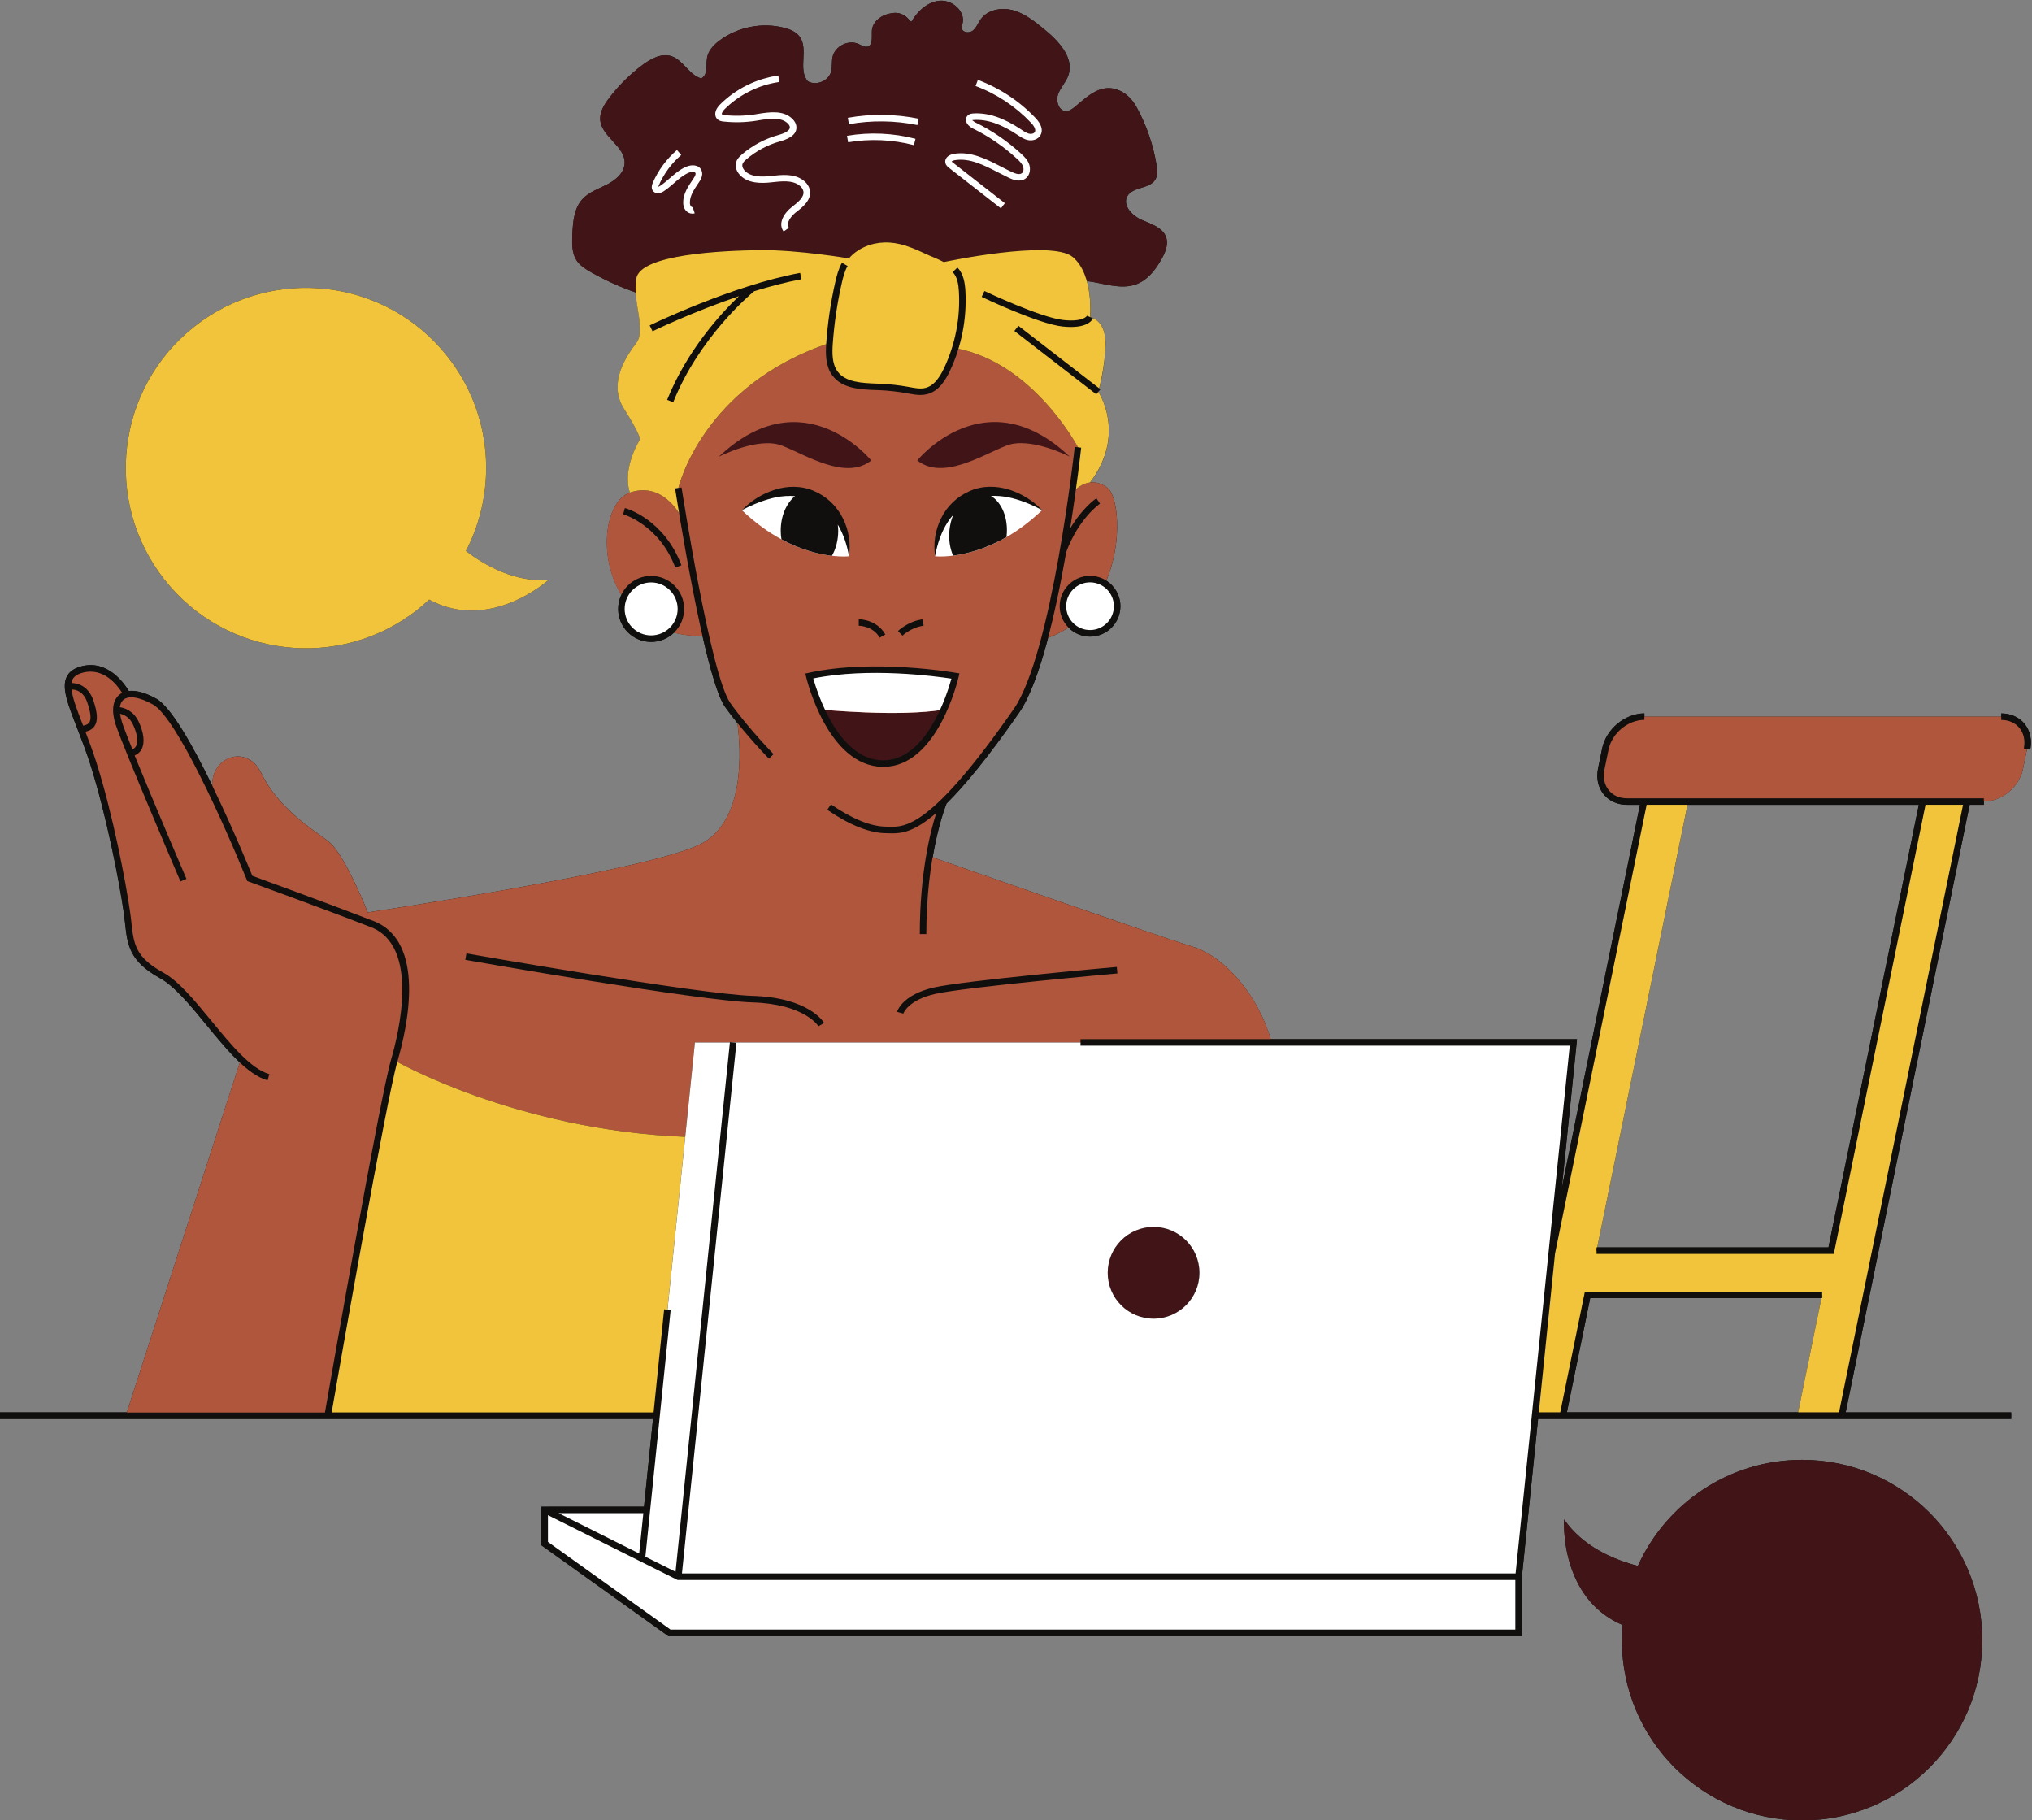 <?xml version="1.0" encoding="UTF-8"?><svg xmlns="http://www.w3.org/2000/svg" xmlns:xlink="http://www.w3.org/1999/xlink" height="279.3" preserveAspectRatio="xMidYMid meet" version="1.0" viewBox="0.0 -0.1 311.8 279.3" width="311.8" zoomAndPan="magnify"><rect x="0.0" y="-0.1" width="311.8" height="279.3" fill="#808080" stroke="none"/><g id="change1_1"><path d="M310.66,110.96c-0.84-1.03-2.12-1.6-3.58-1.6v0.5c0,0,0,0,0,0h-54.75c0,0,0,0,0,0v-0.5 c-2.97,0-5.87,2.41-6.48,5.37l-0.63,3.09c-0.31,1.5,0,2.91,0.87,3.97c0.84,1.03,2.12,1.6,3.58,1.6h1.98l-12,58.81l2.34-22.85h-47.01 c-1.94-6.72-7.02-12.72-12.11-14.24c-4.86-1.46-35.57-12.2-39.75-13.67c0.83-4.86,1.93-7.75,2.13-8.26 c2.76-2.72,6.34-7.04,11.12-13.91c1.7-2.45,3.19-6.68,4.46-11.51c1.15-0.43,2.18-0.97,3.11-1.58c0.85,0.86,2.02,1.4,3.32,1.4 c2.57,0,4.66-2.09,4.66-4.66c0-1.65-0.87-3.1-2.17-3.92c2.6-6.13,1.75-13.03,0.22-14.22c-1-0.77-1.92-0.94-2.72-0.84 c0.01,0,0.01,0,0.02,0c5.63-7.44,1.3-13.88,1.26-13.93l0.31-0.39l-0.17-0.13c0.3-1.17,0.97-4.12,0.97-6.95 c0-3.27-1.93-3.88-2.3-3.97l-0.07-0.03c0.01-0.09,0.26-2.97-0.54-5.68c0.02,0.05,0.04,0.1,0.05,0.16c2.49,0.31,5.16,1.36,7.51,0.52 c1.78-0.63,3.03-2.24,3.95-3.89c0.58-1.03,1.08-2.24,0.7-3.35c-0.52-1.5-2.31-2.03-3.77-2.67c-1.45-0.64-2.95-2.21-2.19-3.61 c0.81-1.49,3.37-1.09,4.28-2.53c0.42-0.66,0.34-1.51,0.21-2.28c-0.51-3.09-1.54-6.09-3.04-8.83c-0.59-1.09-1.45-2.04-2.58-2.56 c-2.85-1.3-4.94,0.85-6.93,2.49c-0.39,0.32-0.83,0.64-1.33,0.64c-1.11,0.01-1.6-1.5-1.24-2.55c0.36-1.05,1.21-1.87,1.58-2.92 c0.97-2.73-1.53-5.35-3.79-7.17c-1.42-1.16-2.91-2.34-4.67-2.83c-1.77-0.49-3.92-0.11-4.98,1.38c-0.41,0.57-0.65,1.28-1.19,1.72 c-0.55,0.44-1.59,0.34-1.71-0.34c-0.04-0.26,0.06-0.52,0.12-0.78c0.42-1.85-1.58-3.59-3.47-3.45c-1.89,0.14-3.45,1.6-4.4,3.24 c-0.13-0.1-0.25-0.21-0.35-0.33c-0.59-0.74-1.5-1.15-2.43-1.03c-0.42,0.05-0.83,0.14-1.22,0.29c-1.03,0.38-1.94,1.26-2.04,2.34 c-0.08,0.95,0.22,2.31-0.71,2.54c-0.45,0.11-0.89-0.2-1.31-0.4c-1.57-0.74-3.69,0.32-4.03,2.01c-0.15,0.74-0.02,1.51-0.22,2.23 c-0.39,1.43-2.29,2.21-3.57,1.47c-1.57-1.8,0.17-4.97-1.27-6.87c-0.54-0.72-1.43-1.09-2.3-1.32c-3.39-0.9-7.17-0.16-9.98,1.94 c-0.89,0.66-1.72,1.53-1.91,2.62c-0.2,1.15,0.15,2.72-0.91,3.19c-1.86-0.53-2.75-2.84-4.59-3.42c-1.52-0.48-3.13,0.4-4.41,1.36 c-1.93,1.44-3.66,3.16-5.12,5.08c-0.76,1-1.47,2.15-1.36,3.39c0.24,2.59,3.86,4.02,3.74,6.62c-0.07,1.48-1.39,2.58-2.7,3.25 c-1.32,0.68-2.8,1.16-3.79,2.26c-1.28,1.41-1.44,3.48-1.53,5.39c-0.06,1.37-0.1,2.84,0.64,3.99c0.54,0.82,1.41,1.36,2.27,1.84 c2.18,1.23,4.45,2.26,6.81,3.08c0-0.09,0-0.17,0-0.26c0.12,3.15,1.4,6.3,0.09,8.02c-1.56,2.06-4.37,6.16-1.89,10.08 c2.48,3.91,2.48,4.69,2.48,4.69s-2.82,4.35-1.57,8.18c-3.73,1.28-5.03,9.65-1.3,15.69c-0.31,0.66-0.5,1.38-0.5,2.16 c0,2.79,2.27,5.06,5.06,5.06c1.36,0,2.59-0.54,3.5-1.42c1.32,0.33,2.77,0.52,4.38,0.52c1.14,5.02,2.36,9.32,3.45,10.86 c0.45,0.64,1.1,1.5,1.91,2.5c0.47,3.5,1.45,15.19-5.88,18.67c-8.66,4.11-50.84,10.37-50.84,10.37c-1.27-3.12-4.02-9.41-6.12-10.96 c-2.83-2.08-7.73-5.21-10.24-10.43c-2.14-4.47-7.66-2.52-7.5,1.94c-2.95-6.07-6.31-12.07-8.59-13.34c-1.66-0.92-3.1-1.31-4.22-1.18 c-0.67-1.13-3.27-4.91-7.37-3.76c-1.06,0.3-1.76,0.81-2.14,1.56c-0.84,1.68,0.17,4.25,1.56,7.81c0.65,1.67,1.39,3.57,2.06,5.68 c2.49,7.86,4.47,18.12,5.13,22.74c0.08,0.59,0.14,1.14,0.2,1.67c0.35,3.22,0.64,5.76,5.34,8.35c2.28,1.25,4.77,4.29,7.18,7.23 c1.67,2.03,3.36,4.1,5.08,5.7l-17.34,53.69H0v1h100.2l-1.38,13.47H83.08v5.92l19.35,13.84l0.13,0.09h130.96v-9.08l2.49-24.24h72.6 v-1h-25.4l19.03-93.22h2.18v-0.5c2.75,0,5.43-2.23,5.99-4.97l0.63-3.09l0.49,0.1C311.83,113.43,311.52,112.02,310.66,110.96z M102.42,200.83l2.72-26.51l1.49-14.48L102.42,200.83L102.42,200.83z M184.01,195.91c0.02-0.24,0.04-0.48,0.04-0.72 c0-3.89-3.15-7.04-7.04-7.04c-3.16,0-5.83,2.08-6.72,4.95c0.89-2.87,3.56-4.95,6.72-4.95c3.89,0,7.04,3.15,7.04,7.04 C184.05,195.43,184.04,195.67,184.01,195.91z M182.85,199.13c0.04-0.05,0.07-0.11,0.1-0.16 C182.91,199.01,182.88,199.07,182.85,199.13z M183.2,198.54c0.02-0.04,0.04-0.08,0.05-0.11 C183.24,198.47,183.22,198.51,183.2,198.54z M183.5,197.93c0.02-0.05,0.04-0.11,0.06-0.16C183.54,197.82,183.52,197.88,183.5,197.93 z M183.73,197.28c0.01-0.03,0.02-0.07,0.03-0.1C183.75,197.21,183.74,197.25,183.73,197.28z M183.91,196.61 c0.04-0.18,0.06-0.37,0.09-0.56C183.97,196.23,183.95,196.42,183.91,196.61z M165.76,74.48c-0.04,0.03-0.08,0.05-0.13,0.08 C165.67,74.53,165.71,74.51,165.76,74.48z M165.4,74.73c-0.04,0.03-0.08,0.06-0.12,0.09C165.32,74.79,165.36,74.76,165.4,74.73z M280.57,191.3h-35.49l13.86-67.91h35.49L280.57,191.3z M166.65,74.06c0.03-0.01,0.06-0.02,0.09-0.03 C166.71,74.05,166.68,74.06,166.65,74.06z M166.17,74.25c0.01,0,0.01,0,0.02-0.01C166.18,74.25,166.17,74.25,166.17,74.25z M166.48,42.17c-0.03-0.07-0.05-0.14-0.08-0.21C166.44,42.02,166.46,42.09,166.48,42.17z M165.99,41.08 c-0.04-0.07-0.08-0.13-0.12-0.2C165.91,40.95,165.95,41.01,165.99,41.08z M165.44,40.23c-0.05-0.07-0.1-0.14-0.16-0.2 C165.34,40.1,165.39,40.17,165.44,40.23z M97.54,43.62c0,0.07-0.01,0.14-0.01,0.2C97.54,43.75,97.54,43.69,97.54,43.62z M244,199.08 h35.49l-3.57,17.52h-35.49L244,199.08z M276.52,223.89c-11.21,0-20.86,6.68-25.2,16.27c-3.69-0.95-8.42-2.94-11.32-7.13 c0,0-0.8,12.03,8.97,16.2c-0.06,0.77-0.1,1.54-0.1,2.33c0,15.27,12.38,27.65,27.65,27.65c15.27,0,27.65-12.38,27.65-27.65 C304.17,236.27,291.79,223.89,276.52,223.89z M64.09,93.42c0.62-0.49,1.2-1,1.76-1.52c9.33,5.09,18.27-2.99,18.27-2.99 c-5.09,0.32-9.59-2.16-12.62-4.47c4.84-9.35,4.1-21.06-2.85-29.86C59.2,42.6,41.81,40.55,29.82,50.01s-14.03,26.85-4.57,38.84 C34.72,100.84,52.1,102.88,64.09,93.42z" fill="#100F0D"/></g><g id="change2_1"><path d="M195.13,159.85h-88.5l-1.49,14.48c-26.07-1.05-44.62-11.74-44.62-11.74c-1.82,6.26-10.21,54.52-10.21,54.52 H19.3l17.67-54.72c-4.13-3.96-8.31-10.71-12.19-12.85c-5.21-2.87-4.69-5.48-5.29-9.65c-0.59-4.17-2.53-14.61-5.14-22.82 c-2.61-8.22-6.26-13.18-1.83-14.43c4.44-1.24,6.97,3.82,6.97,3.82c0.99-0.24,2.42,0.06,4.25,1.08c2.4,1.34,6.18,8.42,9.29,15 c-2.31-5.86,4.59-9.16,7.04-4.04c2.51,5.22,7.41,8.35,10.24,10.43c2.1,1.55,4.85,7.84,6.12,10.96c0,0,42.18-6.26,50.84-10.37 c8.51-4.04,5.83-19.14,5.73-19.66c0-0.01,0-0.01,0-0.01c-0.56-0.7-1.01-1.31-1.35-1.79c-1.04-1.48-2.22-5.65-3.34-10.56 c-2.06,0.05-3.88-0.2-5.48-0.67c1.01-0.83,1.65-2.09,1.65-3.5c0-2.53-2.05-4.57-4.57-4.57c-1.94,0-3.6,1.21-4.25,2.92 c-4.13-6.07-2.85-14.88,0.99-16.2c5.56-1.91,8.28,4.45,8.28,4.45c-0.52-3.1-0.84-5.16-0.84-5.16s3.62-15.69,23.2-22.24 c-0.12,1.61-0.13,3.36,0.82,4.65c1.45,1.98,4.32,1.99,6.76,2.09c1.49,0.06,2.97,0.22,4.43,0.48c0.95,0.17,1.94,0.39,2.87,0.14 c1.52-0.4,2.47-1.87,3.13-3.29c0.5-1.06,0.93-2.16,1.26-3.28h0.01c11.96,2.13,18.84,15.21,18.84,15.21s-0.3,2.77-0.88,6.89 l0.07,0.06c0,0,2.36-3.02,5.36-0.71c1.57,1.22,2.43,8.44-0.41,14.68c-0.66-0.44-1.44-0.69-2.29-0.69c-2.3,0-4.16,1.86-4.16,4.16 c0,1.16,0.48,2.22,1.26,2.97c-1.13,0.8-2.42,1.49-3.89,2l-0.18-0.1c-1.24,4.72-2.69,8.82-4.33,11.19 c-4.83,6.94-8.42,11.25-11.15,13.93c-0.11,0.28-1.3,3.2-2.19,8.37l0.01-0.01c0,0,35.02,12.27,40.24,13.84 C188.09,146.67,193.3,152.93,195.13,159.85z M310.41,117.91l0.63-3.09c0.56-2.75-1.21-4.97-3.96-4.97h-54.75 c-2.75,0-5.43,2.23-5.99,4.97l-0.63,3.09c-0.56,2.75,1.21,4.97,3.96,4.97h54.75C307.16,122.89,309.85,120.66,310.41,117.91z" fill="#B0563D"/></g><g id="change3_1"><path d="M178.23,39.65c-0.92,1.65-2.17,3.26-3.95,3.89c-2.35,0.84-5.02-0.21-7.51-0.52 c-0.39-1.39-1.06-2.76-2.17-3.69c-3.28-2.74-19.78,0.78-19.78,0.78c-0.96-0.51-2.03-0.9-2.91-1.31c-2-0.93-3.94-1.76-6.2-1.7 c-2.05,0.06-4.14,0.91-5.45,2.45c0,0-7.78-1.33-13.65-1.27c-5.87,0.07-18.39,0.65-18.98,4.37c-0.11,0.7-0.12,1.41-0.09,2.12 c-2.36-0.82-4.63-1.85-6.81-3.08c-0.86-0.48-1.73-1.02-2.27-1.84c-0.74-1.15-0.7-2.62-0.64-3.99c0.09-1.91,0.25-3.98,1.53-5.39 c0.99-1.1,2.47-1.58,3.79-2.26c1.31-0.67,2.63-1.77,2.7-3.25c0.12-2.6-3.5-4.03-3.74-6.62c-0.11-1.24,0.6-2.39,1.36-3.39 c1.46-1.92,3.19-3.64,5.12-5.08c1.28-0.96,2.89-1.84,4.41-1.36c1.84,0.58,2.73,2.89,4.59,3.42c1.06-0.47,0.71-2.04,0.91-3.19 c0.19-1.09,1.02-1.96,1.91-2.62c2.81-2.1,6.59-2.84,9.98-1.94c0.87,0.23,1.76,0.6,2.3,1.32c1.44,1.9-0.3,5.07,1.27,6.87 c1.28,0.74,3.18-0.04,3.57-1.47c0.2-0.72,0.07-1.49,0.22-2.23c0.34-1.69,2.46-2.75,4.03-2.01c0.42,0.2,0.86,0.51,1.31,0.4 c0.93-0.23,0.63-1.59,0.71-2.54c0.1-1.08,1.01-1.96,2.04-2.34c0.39-0.15,0.8-0.24,1.22-0.29c0.93-0.12,1.84,0.29,2.43,1.03 c0.1,0.12,0.22,0.23,0.35,0.33c0.95-1.64,2.51-3.1,4.4-3.24c1.89-0.14,3.89,1.6,3.47,3.45c-0.06,0.26-0.16,0.52-0.12,0.78 c0.12,0.68,1.16,0.78,1.71,0.34c0.54-0.44,0.78-1.15,1.19-1.72c1.06-1.49,3.21-1.87,4.98-1.38c1.76,0.49,3.25,1.67,4.67,2.83 c2.26,1.82,4.76,4.44,3.79,7.17c-0.37,1.05-1.22,1.87-1.58,2.92c-0.36,1.05,0.13,2.56,1.24,2.55c0.5,0,0.94-0.32,1.33-0.64 c1.99-1.64,4.08-3.79,6.93-2.49c1.13,0.52,1.99,1.47,2.58,2.56c1.5,2.74,2.53,5.74,3.04,8.83c0.13,0.77,0.21,1.62-0.21,2.28 c-0.91,1.44-3.47,1.04-4.28,2.53c-0.76,1.4,0.74,2.97,2.19,3.61c1.46,0.64,3.25,1.17,3.77,2.67 C179.31,37.41,178.81,38.62,178.23,39.65z M276.52,223.89c-11.21,0-20.86,6.68-25.2,16.27c-3.69-0.95-8.42-2.94-11.32-7.13 c0,0-0.8,12.03,8.97,16.2c-0.06,0.77-0.1,1.54-0.1,2.33c0,15.27,12.38,27.65,27.65,27.65c15.27,0,27.65-12.38,27.65-27.65 C304.17,236.27,291.79,223.89,276.52,223.89z M133.69,70.55c0,0-10.42-12.86-23.4-0.57c0,0,6.03-3.11,9.67-1.72 C123.59,69.65,129.77,73.69,133.69,70.55z M154.48,68.25c3.63-1.39,9.67,1.72,9.67,1.72c-12.98-12.29-23.4,0.57-23.4,0.57 C144.66,73.69,150.84,69.65,154.48,68.25z M169.97,195.19c0,3.89,3.15,7.04,7.04,7.04c3.89,0,7.04-3.15,7.04-7.04 c0-3.89-3.15-7.04-7.04-7.04C173.12,188.15,169.97,191.3,169.97,195.19z M126.02,108.77c1.73,3.76,4.76,8.22,9.4,8.29 c4.68,0.08,7.7-4.47,9.4-8.29C138.02,109.94,126.02,108.77,126.02,108.77z" fill="#411518"/></g><g id="change4_1"><path d="M167.26,73.93c-1.6,0.19-2.66,1.55-2.66,1.55l-0.07-0.05c0.58-4.13,0.88-6.9,0.88-6.9 s-6.88-13.08-18.84-15.21h-0.01c-0.33,1.12-0.76,2.22-1.26,3.28c-0.66,1.42-1.61,2.89-3.13,3.29c-0.93,0.25-1.92,0.03-2.87-0.14 c-1.46-0.26-2.94-0.42-4.43-0.48c-2.44-0.1-5.31-0.11-6.76-2.09c-0.95-1.29-0.94-3.04-0.82-4.65c-19.58,6.55-23.2,22.24-23.2,22.24 s0.32,2.06,0.84,5.16c0,0-2.72-6.36-8.28-4.45c-1.25-3.83,1.57-8.18,1.57-8.18s0-0.78-2.48-4.69c-2.48-3.92,0.33-8.02,1.89-10.08 c1.57-2.06-0.59-6.16,0-9.88c0.59-3.72,13.11-4.3,18.98-4.37c5.87-0.06,13.65,1.27,13.65,1.27c1.31-1.54,3.4-2.39,5.45-2.45 c2.26-0.06,4.2,0.77,6.2,1.7c0.88,0.41,1.95,0.8,2.91,1.31c0,0,16.5-3.52,19.78-0.78c3.27,2.73,2.66,9.22,2.66,9.22 s2.37,0.36,2.37,3.98S168.52,60,168.52,60S172.91,66.46,167.26,73.93z M29.82,50.01c-11.99,9.46-14.03,26.85-4.57,38.84 c9.46,11.99,26.85,14.03,38.84,4.57c0.62-0.49,1.2-1,1.76-1.52c9.33,5.09,18.27-2.99,18.27-2.99c-5.09,0.32-9.59-2.16-12.62-4.47 c4.84-9.35,4.1-21.06-2.85-29.86C59.2,42.6,41.81,40.55,29.82,50.01z M60.52,162.59c-1.82,6.26-10.21,54.52-10.21,54.52h50.44 l4.39-42.78C79.07,173.28,60.52,162.59,60.52,162.59z M295.04,122.89l-14.06,68.91h-36l14.06-68.91h-6.78l-14.14,69.28h-0.01 l-2.55,24.94h4.25l3.78-18.53h36l-3.78,18.53h6.78l19.24-94.22H295.04z" fill="#F2C43B"/></g><g id="change5_1"><path d="M106.63,159.85l-7.36,71.73H83.58v5.16l19.14,13.69h130.3v-8.6l8.41-81.98H106.63z M177.01,202.23 c-3.89,0-7.04-3.15-7.04-7.04c0-3.89,3.15-7.04,7.04-7.04s7.04,3.15,7.04,7.04C184.05,199.08,180.9,202.23,177.01,202.23z M146.61,103.63c0,0-0.55,2.38-1.79,5.14c-6.8,1.17-18.8,0-18.8,0c-1.28-2.75-1.85-5.14-1.85-5.14 C134.22,101.41,146.61,103.63,146.61,103.63z M104.48,93.32c0,2.52-2.04,4.57-4.57,4.57s-4.57-2.04-4.57-4.57 c0-2.52,2.04-4.57,4.57-4.57S104.48,90.8,104.48,93.32z M171.42,92.91c0,2.3-1.86,4.16-4.16,4.16c-2.3,0-4.16-1.86-4.16-4.16 s1.86-4.16,4.16-4.16C169.55,88.76,171.42,90.62,171.42,92.91z M130.26,85.25c0,0-8.04,0.96-16.43-7.08c0,0,5.88-4.8,11.28-2.04 C130.5,78.89,130.26,85.25,130.26,85.25z M143.48,85.25c0,0,8.04,0.96,16.43-7.08c0,0-5.88-4.8-11.28-2.04 C143.24,78.89,143.48,85.25,143.48,85.25z" fill="#FFF"/></g><g id="change1_2"><path d="M302.23,123.39h2.18v-1h-54.75c-1.16,0-2.15-0.44-2.8-1.24c-0.67-0.82-0.91-1.94-0.67-3.14l0.63-3.09 c0.52-2.52,2.98-4.57,5.5-4.57v-1c-2.97,0-5.87,2.41-6.48,5.37l-0.63,3.09c-0.31,1.5,0,2.91,0.87,3.97c0.84,1.03,2.12,1.6,3.58,1.6 h1.98l-12,58.81l2.34-22.85h-76.18v1h75.07l-8.31,80.98H104.64L113,159.9l-1-0.1l-8.34,81.26l-4.63-2.31l3.88-37.86l-1-0.1 l-1.62,15.82h-49.4c0.96-5.51,8.41-48.09,10.1-53.88c1.58-5.43,4.39-18.39-3.69-21.52c-6.69-2.59-16.99-6.35-18.58-6.93 c-1.04-2.55-10.13-24.61-14.75-27.17c-1.66-0.92-3.1-1.31-4.22-1.18c-0.67-1.13-3.27-4.91-7.37-3.76c-1.06,0.3-1.76,0.81-2.14,1.56 c-0.84,1.68,0.17,4.25,1.56,7.81c0.65,1.67,1.39,3.57,2.06,5.68c2.49,7.86,4.47,18.12,5.13,22.74c0.08,0.59,0.14,1.14,0.2,1.67 c0.35,3.22,0.64,5.76,5.34,8.35c2.28,1.25,4.77,4.29,7.18,7.23c3.05,3.72,6.21,7.56,9.35,8.46l0.27-0.96 c-2.85-0.81-5.9-4.54-8.86-8.14c-2.59-3.15-5.03-6.13-7.47-7.47c-4.25-2.34-4.48-4.42-4.83-7.58c-0.06-0.54-0.12-1.1-0.21-1.7 c-0.66-4.66-2.65-14.99-5.16-22.91c-0.55-1.73-1.14-3.3-1.69-4.74c0.67-0.16,1.13-0.45,1.42-0.9c0.5-0.78,0.44-1.96-0.18-3.84 c-0.73-2.18-2.29-2.74-3.39-2.73c0.03-0.19,0.09-0.37,0.16-0.53c0.24-0.48,0.73-0.82,1.51-1.04c3.24-0.91,5.38,1.9,6.11,3.08 c-0.15,0.08-0.3,0.17-0.43,0.28c-1.04,0.86-1.24,2.54-0.55,4.61c1.3,3.89,9.58,23.22,9.93,24.04l0.92-0.39 c-0.07-0.15-5.02-11.72-7.95-18.94c0.48-0.2,0.85-0.52,1.08-0.97c0.51-0.98,0.34-2.52-0.47-4.23c-0.79-1.65-2.13-2.09-2.88-2.2 c0.07-0.5,0.25-0.89,0.56-1.15c0.82-0.68,2.47-0.41,4.52,0.73c3.59,2,10.98,18.46,14.39,26.88l0.08,0.21l0.21,0.08 c0.11,0.04,11.56,4.2,18.77,7c7.52,2.91,4.27,16.28,3.09,20.31c-1.74,5.98-9.28,49.16-10.15,54.16H0v1h100.2l-1.38,13.47H83.08v5.92 l19.35,13.84l0.13,0.09h130.96v-9.08l2.49-24.24h72.6v-1h-25.4L302.23,123.39z M13.42,107.75c0.51,1.52,0.6,2.5,0.29,2.99 c-0.11,0.17-0.33,0.38-0.95,0.5c-0.01-0.02-0.02-0.04-0.03-0.07c-0.86-2.21-1.59-4.09-1.75-5.47 C11.64,105.69,12.82,105.95,13.42,107.75z M20.39,111.03c0.66,1.38,0.84,2.66,0.49,3.34c-0.12,0.23-0.31,0.4-0.57,0.5 c-0.74-1.83-1.31-3.31-1.57-4.1c-0.16-0.49-0.26-0.94-0.32-1.36C18.98,109.53,19.85,109.9,20.39,111.03z M98.08,238.26l-12.38-6.19 h13.02L98.08,238.26z M102.88,249.93l-18.8-13.45v-4.1l13.89,6.94v0l6,3h128.55v7.61H102.88z M238.61,192.25l14.06-68.87h41.76 l-13.86,67.91h-35.59v1h36.41l14.07-68.91h5.76l-19.03,93.22h-41.76l3.58-17.52h35.59v-1h-36.41l-3.78,18.52h-3.29L238.61,192.25z M129.34,79.43c-0.9-1.84-2.5-3.38-4.42-4.19c-1.95-0.86-4.18-0.81-6.09-0.18c-1.92,0.62-3.64,1.71-4.99,3.12 c1.72-0.91,3.49-1.62,5.28-1.99c0.96-0.18,1.93-0.25,2.87-0.17c-1.31,1.07-2.19,3.03-2.19,5.3c0,0.46,0.04,0.9,0.11,1.33 c3.11,1.68,5.86,2.31,7.74,2.53c0.61-1.05,0.97-2.4,0.97-3.86c0-0.32-0.04-0.62-0.07-0.93c0.86,1.44,1.42,3.1,1.72,4.86 C130.56,83.32,130.26,81.26,129.34,79.43z M154.63,76.18c1.8,0.36,3.57,1.08,5.28,1.99c-1.35-1.41-3.07-2.49-4.99-3.12 c-1.91-0.62-4.15-0.68-6.09,0.18c-1.93,0.82-3.53,2.35-4.42,4.19c-0.92,1.83-1.22,3.89-0.92,5.82c0.33-1.91,0.95-3.72,1.94-5.24 c0.25-0.39,0.53-0.75,0.84-1.1c-0.29,0.7-0.49,1.48-0.58,2.32c-0.15,1.45,0.07,2.82,0.56,3.93c1.99-0.25,4.9-0.95,8.18-2.84 c0.02-0.07,0.02-0.13,0.03-0.2c0.28-2.71-0.75-5.14-2.41-6.12C152.89,75.95,153.76,76.02,154.63,76.18z M131.77,95.91 c0.09,0,2.2,0.03,3.21,1.83l0.87-0.49c-1.3-2.31-3.97-2.34-4.08-2.34L131.77,95.91z M104.58,74.69l-0.99,0.15 c0.18,1.18,4.49,29.02,7.65,33.5c1.17,1.65,3.63,4.73,6.74,7.96l0.72-0.69c-3.07-3.19-5.49-6.22-6.64-7.85 C109.03,103.49,104.63,74.98,104.58,74.69z M164.91,68.47c-0.03,0.32-3.51,31.79-9.36,40.22c-12.65,18.2-16.67,18.11-19.06,18.06 l-0.43-0.01c-2.36,0-5.24-1.15-8.55-3.42l-0.57,0.83c3.48,2.38,6.54,3.59,9.11,3.59l0.4,0.01c0.17,0,0.34,0.01,0.51,0.01 c1.47,0,3.4-0.27,6.7-3.12c-0.95,2.99-2.52,9.36-2.52,18.58h1c0-11.93,2.76-19.2,3.1-20.04c2.76-2.72,6.34-7.04,11.12-13.91 c3.18-4.57,5.62-15.33,7.24-24.65c1.93-5.22,5.16-7.42,5.19-7.44l-0.55-0.83c-0.11,0.07-2.16,1.47-4.04,4.66 c1.06-6.65,1.64-11.9,1.7-12.42L164.91,68.47z M103.62,86.98l0.94-0.35c-2.67-7.07-8.44-8.72-8.68-8.78l-0.26,0.96 C95.66,78.82,101.13,80.38,103.62,86.98z M99.91,98.39c2.79,0,5.07-2.27,5.07-5.06s-2.27-5.07-5.07-5.07s-5.06,2.27-5.06,5.07 S97.12,98.39,99.91,98.39z M99.91,89.26c2.24,0,4.07,1.82,4.07,4.07c0,2.24-1.82,4.06-4.07,4.06c-2.24,0-4.06-1.82-4.06-4.06 C95.85,91.08,97.67,89.26,99.91,89.26z M162.6,92.91c0,2.57,2.09,4.66,4.66,4.66s4.66-2.09,4.66-4.66s-2.09-4.66-4.66-4.66 S162.6,90.35,162.6,92.91z M170.92,92.91c0,2.02-1.64,3.66-3.66,3.66s-3.66-1.64-3.66-3.66c0-2.02,1.64-3.66,3.66-3.66 S170.92,90.9,170.92,92.91z M134.5,59.75l0.35,0.01c1.45,0.06,2.92,0.22,4.36,0.48l0.2,0.04c0.6,0.11,1.21,0.22,1.83,0.22 c0.35,0,0.71-0.04,1.06-0.13c1.82-0.48,2.84-2.26,3.46-3.56c1.79-3.8,2.61-8.03,2.38-12.22c-0.07-1.24-0.27-2.65-1.23-3.64 l-0.72,0.7c0.73,0.75,0.89,1.94,0.95,3c0.23,4.03-0.56,8.09-2.28,11.74c-0.84,1.77-1.73,2.73-2.81,3.02 c-0.76,0.2-1.58,0.05-2.45-0.11l-0.21-0.04c-1.48-0.27-2.99-0.43-4.49-0.49l-0.36-0.01c-2.24-0.09-4.79-0.18-6.02-1.87 c-0.87-1.19-0.83-2.86-0.73-4.32c0.22-3.06,0.67-6.12,1.35-9.12c0.21-0.93,0.45-1.91,0.92-2.74l-0.87-0.49 c-0.53,0.95-0.8,2.01-1.03,3.01c-0.69,3.04-1.15,6.16-1.37,9.27c-0.13,1.77-0.1,3.59,0.92,4.99 C129.23,59.55,132.03,59.66,134.5,59.75z M138.48,97.43c0.01-0.01,1.35-1.29,3.24-1.52l-0.12-0.99c-2.23,0.28-3.75,1.74-3.81,1.8 L138.48,97.43z M135.42,117.56c0.04,0,0.08,0,0.13,0c8.27,0,11.42-13.26,11.55-13.82l0.12-0.51l-0.52-0.09 c-0.12-0.02-12.61-2.21-22.63,0l-0.5,0.11l0.12,0.5C123.82,104.3,127.07,117.43,135.42,117.56z M145.99,104.03 c-0.67,2.43-3.83,12.53-10.45,12.53c-0.04,0-0.07,0-0.11,0c-6.71-0.11-9.96-10.18-10.64-12.56 C133.35,102.26,143.56,103.66,145.99,104.03z M164.33,50.07c2.79,0,3.33-1.19,3.39-1.34l-0.93-0.38c0,0.01-0.54,0.99-3.64,0.65 c-3.52-0.38-12.01-4.41-12.09-4.45l-0.43,0.9c0.35,0.17,8.73,4.15,12.42,4.55C163.52,50.05,163.95,50.07,164.33,50.07z M155.65,50.68l12.57,9.72l0.61-0.79l-12.56-9.72L155.65,50.68z M113.39,45.34c-2.73,2.61-7.97,8.29-11.02,15.91l0.93,0.37 c3.95-9.88,11.69-16.43,12.41-17.03c2.41-0.75,4.88-1.4,7.25-1.84l-0.18-0.98c-10.51,1.95-22.96,8-23.09,8.06l0.44,0.9 C100.22,50.69,106.24,47.76,113.39,45.34z M125.59,157.36l0.87-0.5c-0.09-0.16-2.34-3.9-10.97-4.16 c-8.31-0.26-43.57-6.45-43.92-6.51l-0.17,0.98c1.45,0.26,35.68,6.27,44.06,6.53C123.46,153.94,125.57,157.32,125.59,157.36z M143.58,152.38c4.61-1.03,27.64-3.1,27.88-3.12l-0.09-1c-0.95,0.08-23.33,2.1-28,3.14c-4.93,1.1-5.69,3.64-5.72,3.75l0.96,0.27 C138.62,155.4,139.3,153.33,143.58,152.38z M310.66,110.96c-0.84-1.03-2.12-1.6-3.58-1.6v1c1.16,0,2.15,0.44,2.8,1.24 c0.67,0.82,0.91,1.94,0.67,3.14l0.98,0.2C311.83,113.43,311.52,112.02,310.66,110.96z" fill="#100F0D"/></g><g id="change5_2"><path d="M153.59,31.87l-7.97-6.22c-0.18-0.14-0.48-0.38-0.56-0.77c-0.05-0.26,0-0.51,0.15-0.73 c0.32-0.47,0.94-0.6,1.12-0.64c2.62-0.45,5.01,0.79,7.33,1.98c0.54,0.28,1.07,0.55,1.6,0.8c0.73,0.35,1.23,0.41,1.53,0.19 c0.29-0.21,0.32-0.69,0.19-1.04c-0.17-0.46-0.56-0.84-0.95-1.2c-2.02-1.86-4.29-3.42-6.76-4.63c-0.41-0.2-0.93-0.62-1.04-1.14 c-0.06-0.28,0.01-0.56,0.2-0.78c0.29-0.34,0.74-0.37,0.94-0.38c2.24-0.14,4.64,0.67,7.32,2.46c0.47,0.32,0.84,0.57,1.24,0.65 c0.31,0.07,0.71,0,0.86-0.27c0.25-0.45-0.33-1.15-0.6-1.42c-2.35-2.49-5.28-4.44-8.49-5.63l0.35-0.94c3.35,1.25,6.42,3.28,8.87,5.88 c0.89,0.94,1.16,1.87,0.74,2.6c-0.34,0.61-1.14,0.92-1.94,0.75c-0.58-0.12-1.07-0.45-1.51-0.74c-2.56-1.72-4.76-2.47-6.78-2.34 c-0.18,0.01-0.23,0.04-0.25,0.04c0,0,0,0,0,0c0.04,0,0.23,0.22,0.53,0.36c2.55,1.25,4.9,2.87,6.99,4.79 c0.48,0.44,0.97,0.92,1.21,1.59c0.26,0.7,0.16,1.69-0.54,2.2c-0.92,0.67-2.14,0.09-2.54-0.1c-0.54-0.26-1.09-0.54-1.64-0.82 c-2.17-1.12-4.42-2.28-6.7-1.89c-0.26,0.04-0.44,0.17-0.47,0.22c0.02,0.01,0.15,0.11,0.2,0.15l7.97,6.22L153.59,31.87z M140.97,18.12c-3.55-0.73-7.31-0.78-10.88-0.14l0.18,0.98c3.44-0.62,7.07-0.57,10.5,0.13L140.97,18.12z M140.48,21.2 c-3.41-0.89-7.04-1.05-10.51-0.46l0.17,0.99c3.33-0.57,6.82-0.42,10.09,0.44L140.48,21.2z M121.05,34.85 c-0.53-0.71,0.38-1.83,1.09-2.38c1-0.77,2.37-1.84,2.14-3.33c-0.1-0.63-0.5-1.21-1.11-1.64c-1.4-0.98-3.2-0.78-4.77-0.61l-0.16,0.02 c-1.27,0.14-3.06,0.2-4-0.86c-0.26-0.3-0.39-0.64-0.33-0.91c0.06-0.29,0.33-0.56,0.62-0.8c1.49-1.28,3.28-2.23,5.17-2.75 c1.81-0.5,2.65-1.29,2.49-2.36c-0.05-0.35-0.23-0.7-0.54-1.02c-1.38-1.46-3.62-1.11-5.42-0.82l-0.35,0.06 c-1.57,0.24-3.17,0.28-4.75,0.11c-0.1-0.01-0.29-0.03-0.38-0.15c-0.01-0.18,0.17-0.5,0.42-0.74c2.26-2.25,5.24-3.74,8.4-4.19 l-0.14-0.99c-3.37,0.47-6.56,2.06-8.97,4.47c-0.17,0.17-0.73,0.78-0.71,1.48c0.01,0.31,0.13,0.58,0.36,0.78 c0.28,0.25,0.62,0.3,0.91,0.33c1.67,0.18,3.35,0.14,5.01-0.12l0.35-0.06c1.65-0.26,3.51-0.56,4.54,0.52 c0.16,0.17,0.25,0.33,0.27,0.48c0.1,0.64-1.06,1.06-1.76,1.25c-2.03,0.56-3.96,1.58-5.56,2.95c-0.42,0.36-0.83,0.77-0.95,1.35 c-0.12,0.59,0.08,1.23,0.56,1.77c1.24,1.41,3.37,1.35,4.85,1.19l0.16-0.02c1.47-0.16,3-0.33,4.09,0.43c0.39,0.27,0.64,0.63,0.7,0.98 c0.14,0.91-0.87,1.69-1.77,2.39c-1.24,0.96-2.17,2.54-1.27,3.76L121.05,34.85z M106.6,32.63l-0.32-0.95 c-0.07,0.02-0.19-0.03-0.27-0.13c-0.1-0.13-0.15-0.33-0.15-0.6c0-1.03,0.65-1.99,1.28-2.92l0.12-0.18c0.2-0.3,0.73-1.08,0.37-1.84 c-0.4-0.85-1.5-0.9-2.38-0.51c-0.95,0.42-1.72,1.09-2.47,1.74c-0.49,0.43-0.96,0.83-1.47,1.17c-0.14,0.09-0.27,0.13-0.29,0.18 c0-0.04,0.02-0.12,0.08-0.27c0.77-1.78,1.96-3.38,3.43-4.64l-0.65-0.76c-1.59,1.36-2.87,3.09-3.7,5c-0.24,0.54-0.22,0.98,0.04,1.3 c0.36,0.43,1,0.44,1.63,0.02c0.57-0.37,1.08-0.82,1.58-1.25c0.72-0.63,1.41-1.22,2.22-1.58c0.41-0.18,0.95-0.21,1.06,0.03 c0.08,0.16-0.02,0.45-0.3,0.85l-0.12,0.18c-0.68,1.01-1.46,2.15-1.46,3.48c0,0.48,0.12,0.89,0.35,1.19 c0.26,0.34,0.65,0.54,1.04,0.54C106.37,32.68,106.49,32.67,106.6,32.63z" fill="#FFF"/></g></svg>